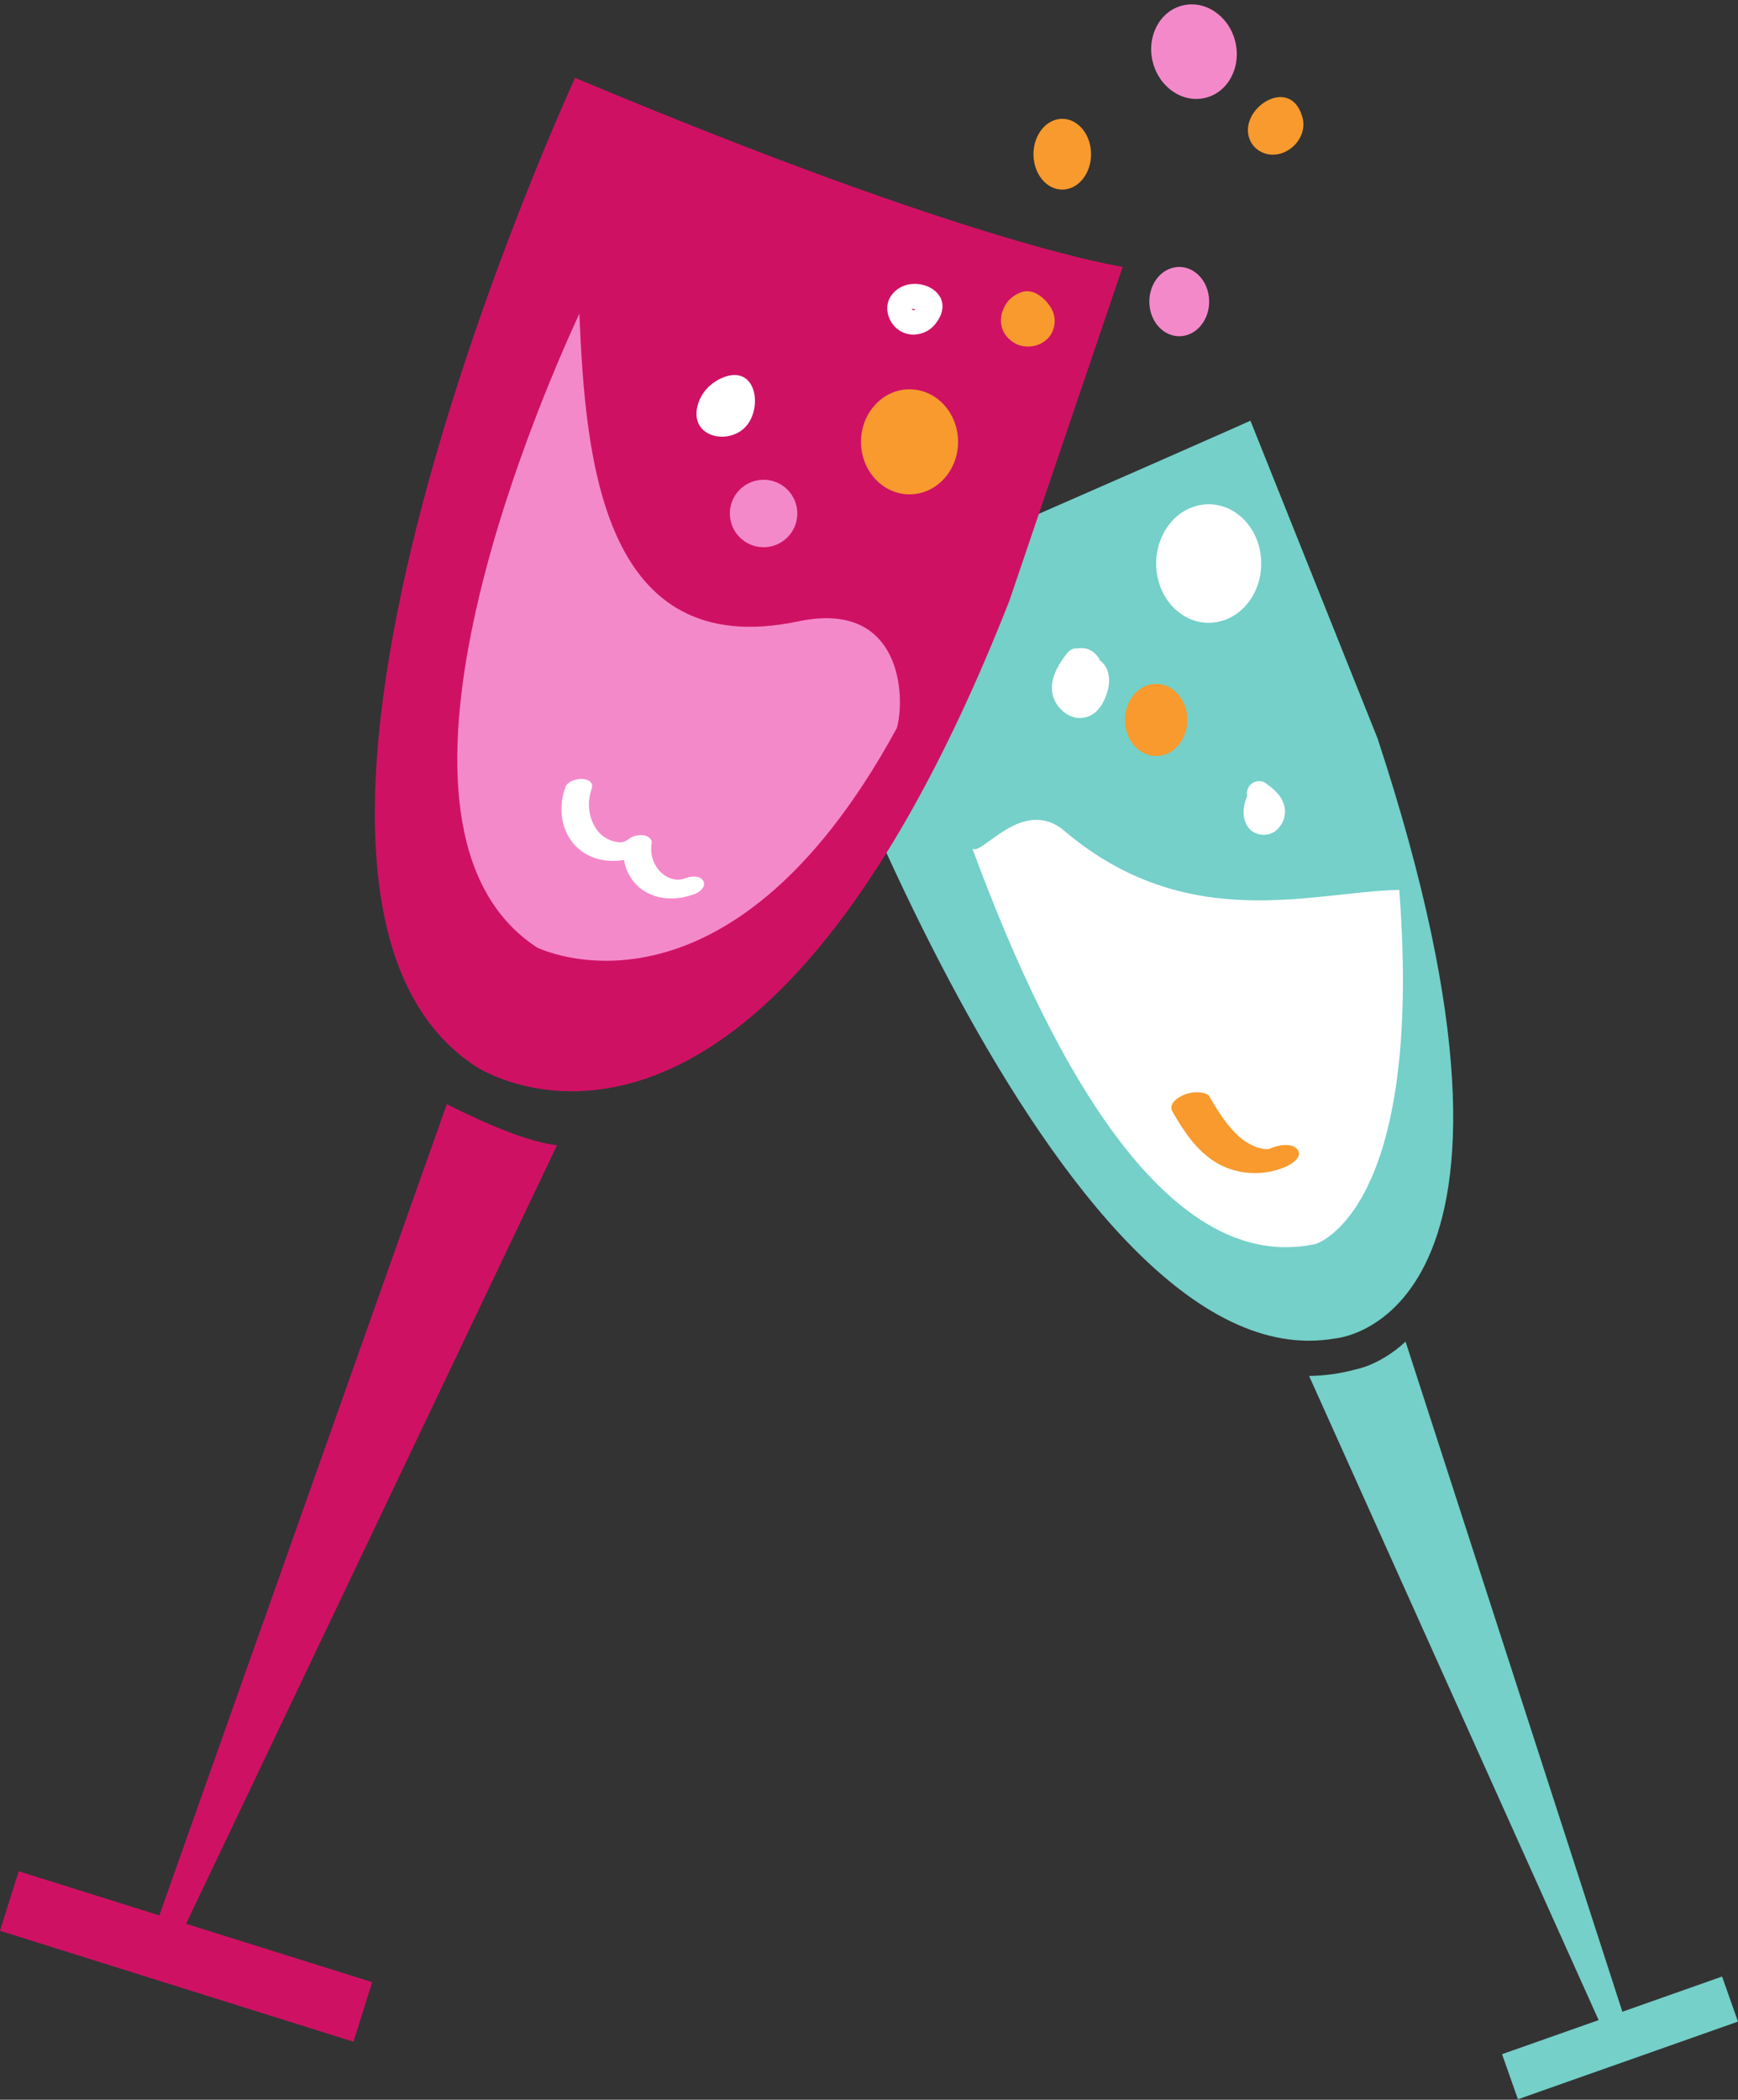 <?xml version="1.0" encoding="UTF-8"?><svg xmlns="http://www.w3.org/2000/svg" xmlns:xlink="http://www.w3.org/1999/xlink" height="431.8" preserveAspectRatio="xMidYMid meet" version="1.0" viewBox="0.0 -0.9 357.5 431.8" width="357.5" zoomAndPan="magnify"><rect x="0.0" y="-0.9" width="357.5" height="431.8" fill="#333333" stroke="none"/><defs><clipPath id="a"><path d="M 162 85 L 357.5 85 L 357.5 430.809 L 162 430.809 Z M 162 85"/></clipPath></defs><g><g clip-path="url(#a)" id="change1_1"><path d="M 354.227 405.57 L 333.715 412.809 L 289.121 275 C 283.824 279.918 278.781 280.734 278.781 280.734 C 275.605 281.598 272.438 282.016 269.277 282.062 L 328.832 414.531 L 308.965 421.539 L 312.234 430.809 L 357.496 414.84 Z M 274.52 274.363 C 217.109 284.34 162.953 126.879 162.953 126.879 C 232.402 96.711 257.211 85.621 257.211 85.621 L 283.352 150.93 C 322.945 271.211 274.52 274.363 274.52 274.363" fill="#74d0c9"/></g><g id="change2_1"><path d="M 0 396.164 L 72.707 418.977 L 76.547 406.73 L 3.844 383.922 Z M 32.773 392.996 L 38.273 394.723 L 114.582 234.609 C 106.984 233.848 94.457 227.441 91.902 226.18 Z M 230.934 53.965 L 207.605 122.699 C 154.836 256.934 97.832 218.387 97.832 218.387 C 41.312 181.461 118.297 15.117 118.297 15.117 C 201.012 49.836 230.934 53.965 230.934 53.965" fill="#cf1164"/></g><g id="change3_1"><path d="M 254.07 7.574 C 252.742 2.336 247.871 -0.945 243.191 0.242 C 238.516 1.43 235.797 6.637 237.129 11.875 C 238.457 17.109 243.328 20.395 248.004 19.207 C 252.684 18.02 255.398 12.812 254.07 7.574 Z M 241.727 54.062 C 238.359 54.602 236.008 58.199 236.473 62.098 C 236.938 65.996 240.043 68.719 243.41 68.18 C 246.777 67.641 249.129 64.047 248.664 60.148 C 248.199 56.25 245.094 53.527 241.727 54.062 Z M 157.066 111.637 C 160.898 111.637 164.004 108.531 164.004 104.699 C 164.004 100.867 160.898 97.762 157.066 97.762 C 153.234 97.762 150.129 100.867 150.129 104.699 C 150.129 108.531 153.234 111.637 157.066 111.637 Z M 184.465 148.836 C 149.375 213.336 110.461 193.945 110.461 193.945 C 73.102 169.539 109.984 83.496 119.172 63.598 C 120.422 93.578 123.82 135.387 164.242 126.879 C 185.602 122.383 186.281 142.609 184.465 148.836" fill="#f489ca"/></g><g id="change4_1"><path d="M 154.668 78.551 C 153.766 76.676 151.895 75.59 149.012 76.629 C 146.148 77.656 143.875 80.098 143.355 83.152 C 142.398 88.75 149.051 90.449 152.785 87.414 C 155.27 85.395 155.934 81.188 154.668 78.551 Z M 188.09 62.867 C 188.176 62.824 188.258 62.773 188.34 62.723 C 188.133 62.723 187.938 62.699 187.77 62.633 C 187.715 62.609 187.656 62.602 187.602 62.586 C 187.59 62.594 187.578 62.602 187.562 62.609 C 187.559 62.613 187.551 62.617 187.547 62.625 C 187.562 62.652 187.578 62.68 187.598 62.707 C 187.629 62.742 187.668 62.777 187.703 62.812 C 187.738 62.836 187.777 62.859 187.812 62.879 C 187.84 62.887 187.863 62.895 187.891 62.902 C 187.918 62.902 187.945 62.902 187.973 62.902 C 188.012 62.891 188.051 62.879 188.09 62.867 Z M 192.234 58.852 C 193.918 60.215 194.609 62.484 192.824 65.141 C 192.238 66.012 191.453 66.824 190.492 67.281 C 189.738 67.641 189.148 67.805 188.324 67.898 C 187.812 67.957 187.312 67.898 186.801 67.805 C 185.77 67.613 184.719 66.988 184.008 66.223 C 182.461 64.551 181.926 61.922 183.277 59.953 C 185.449 56.797 189.844 56.914 192.234 58.852 Z M 258.32 159.832 C 257.742 159.992 257.113 160.441 256.828 160.98 C 256.543 161.516 256.406 162.152 256.547 162.754 C 256.102 163.848 255.789 164.984 255.797 166.184 C 255.812 167.781 256.461 169.453 257.926 170.258 C 259.617 171.188 261.805 170.848 263.051 169.332 C 263.613 168.645 264.07 167.867 264.219 166.977 C 264.289 166.559 264.359 166.129 264.32 165.703 C 264.258 165.055 264.148 164.602 263.902 164.016 C 263.168 162.281 261.738 161.156 260.246 160.086 C 259.75 159.727 258.891 159.676 258.32 159.832 Z M 220.535 146.484 C 221.824 146.965 223.246 146.801 224.453 146.172 C 225.676 145.535 226.559 144.289 227.137 143.074 C 228.297 140.621 228.816 137.246 226.586 135.18 C 226.48 135.082 226.367 134.992 226.25 134.902 C 226.184 134.742 226.109 134.586 226.016 134.441 C 225.625 133.824 225.211 133.434 224.629 133.02 C 224.523 132.945 224.418 132.883 224.305 132.832 C 224.031 132.703 223.676 132.527 223.352 132.469 C 222.793 132.371 222.227 132.324 221.672 132.441 C 221.383 132.41 221.086 132.422 220.805 132.516 C 220.145 132.727 219.723 133.113 219.309 133.664 C 217.809 135.66 216.445 137.848 216.371 140.426 C 216.297 143.094 218.066 145.559 220.535 146.484 Z M 287.82 182.098 C 270.012 182.477 244.238 191.395 218.953 169.98 C 210.367 162.707 201.941 175.258 200.023 173.605 C 217.012 219.82 240.871 261.395 270.621 254.918 C 270.621 254.918 292.914 248.504 287.82 182.098 Z M 250.664 126.961 C 256.527 125.688 260.363 119.297 259.234 112.688 C 258.109 106.074 252.441 101.746 246.582 103.02 C 240.719 104.289 236.883 110.684 238.012 117.293 C 239.141 123.906 244.805 128.234 250.664 126.961 Z M 144.562 180.102 C 145.383 181.168 144.145 182.434 143.18 182.828 C 139.605 184.301 135.164 184.367 131.953 181.949 C 129.984 180.469 128.723 178.293 128.352 175.93 C 125.137 176.535 121.656 175.871 119.148 173.766 C 115.379 170.598 114.707 165.41 116.305 160.961 C 117.086 158.781 122.719 158.516 121.664 161.457 C 120.609 164.398 121.145 167.988 123.254 170.332 C 124.125 171.297 125.426 171.992 126.609 172.199 C 127.984 172.434 128.398 172.324 129.355 171.613 C 130.223 170.973 131.477 170.707 132.527 170.914 C 133.293 171.062 134.191 171.605 134.043 172.52 C 133.691 174.703 134.355 176.977 135.98 178.523 C 136.664 179.18 137.582 179.695 138.516 179.898 C 138.988 180.004 139.453 180.023 139.891 179.988 C 140.156 179.965 140.633 179.836 140.754 179.785 C 141.836 179.34 143.707 178.992 144.562 180.102" fill="#fff"/></g><g id="change5_1"><path d="M 264.586 22.664 C 264.617 22.699 264.648 22.738 264.676 22.777 C 264.645 22.738 264.617 22.699 264.586 22.664 Z M 257.461 28.574 C 253.602 22.211 265.277 13.977 267.891 23.16 C 269.02 27.117 265.488 31.102 261.512 30.902 C 259.895 30.82 258.297 29.945 257.461 28.574 Z M 216.156 62.363 C 215.797 61.758 215.34 61.203 214.836 60.703 C 213.523 59.402 211.738 58.523 209.918 59.254 C 209.168 59.555 208.641 59.863 208.012 60.379 C 207.148 61.09 206.586 62.074 206.199 63.105 C 206.004 63.625 205.93 64.199 205.891 64.742 C 205.852 65.301 205.93 65.891 206.082 66.426 C 206.223 66.93 206.441 67.445 206.75 67.875 C 207.207 68.512 207.605 68.902 208.238 69.363 C 210.691 71.148 214.492 70.504 216.137 67.93 C 216.91 66.723 217.145 65.188 216.773 63.805 C 216.637 63.297 216.422 62.816 216.156 62.363 Z M 261.094 235.367 C 260.988 235.359 260.875 235.383 260.797 235.406 C 260.879 235.398 260.973 235.387 261.055 235.383 C 261.066 235.375 261.082 235.371 261.094 235.367 Z M 244.227 146.766 C 244.039 142.672 241.016 139.527 237.477 139.742 C 233.934 139.961 231.215 143.453 231.402 147.551 C 231.59 151.645 234.613 154.789 238.152 154.574 C 241.695 154.355 244.414 150.859 244.227 146.766 Z M 261.191 235.379 C 261.184 235.375 261.172 235.375 261.16 235.375 C 261.156 235.375 261.152 235.379 261.148 235.379 C 261.164 235.379 261.188 235.379 261.191 235.379 Z M 260.867 235.438 C 260.82 235.438 260.773 235.438 260.719 235.441 C 260.684 235.461 260.711 235.469 260.867 235.438 Z M 259.98 235.391 C 259.75 235.344 259.617 235.363 259.98 235.391 Z M 266.844 235.434 C 268.074 236.883 265.867 238.391 264.742 238.91 C 259.973 241.117 254.043 240.777 249.637 237.859 C 245.875 235.367 243.457 231.645 241.234 227.812 C 240.285 226.184 241.961 224.98 243.336 224.336 C 244.258 223.902 245.496 223.664 246.516 223.723 C 247.078 223.754 248.387 223.945 248.734 224.543 C 250.586 227.738 252.555 230.91 255.418 233.305 C 255.488 233.367 255.535 233.402 255.574 233.441 C 255.59 233.445 255.617 233.465 255.684 233.512 C 255.879 233.648 256.078 233.781 256.277 233.91 C 256.645 234.141 257.023 234.352 257.41 234.547 C 257.582 234.633 257.754 234.715 257.93 234.793 C 258.023 234.836 258.176 234.898 258.25 234.934 C 258.609 235.059 258.98 235.172 259.352 235.258 C 259.562 235.309 259.777 235.344 259.988 235.391 C 260.219 235.41 260.445 235.426 260.676 235.43 C 260.703 235.422 260.742 235.414 260.797 235.406 C 260.77 235.414 260.746 235.426 260.73 235.43 C 260.781 235.434 260.836 235.434 260.887 235.434 C 260.914 235.426 260.949 235.418 260.984 235.41 C 261.008 235.402 261.027 235.391 261.055 235.383 C 261.074 235.379 261.09 235.379 261.105 235.379 C 261.113 235.375 261.125 235.371 261.133 235.371 C 261.121 235.367 261.109 235.367 261.094 235.367 C 261.223 235.316 261.387 235.254 261.445 235.227 C 262.82 234.59 265.672 234.055 266.844 235.434 Z M 187.086 79.16 C 181.574 79.16 177.105 83.996 177.105 89.961 C 177.105 95.926 181.574 100.762 187.086 100.762 C 192.602 100.762 197.07 95.926 197.07 89.961 C 197.07 83.996 192.602 79.16 187.086 79.16 Z M 224.426 30.812 C 224.426 34.832 221.773 38.09 218.504 38.09 C 215.234 38.09 212.582 34.832 212.582 30.812 C 212.582 26.793 215.234 23.535 218.504 23.535 C 221.773 23.535 224.426 26.793 224.426 30.812" fill="#f89a2e"/></g></g></svg>